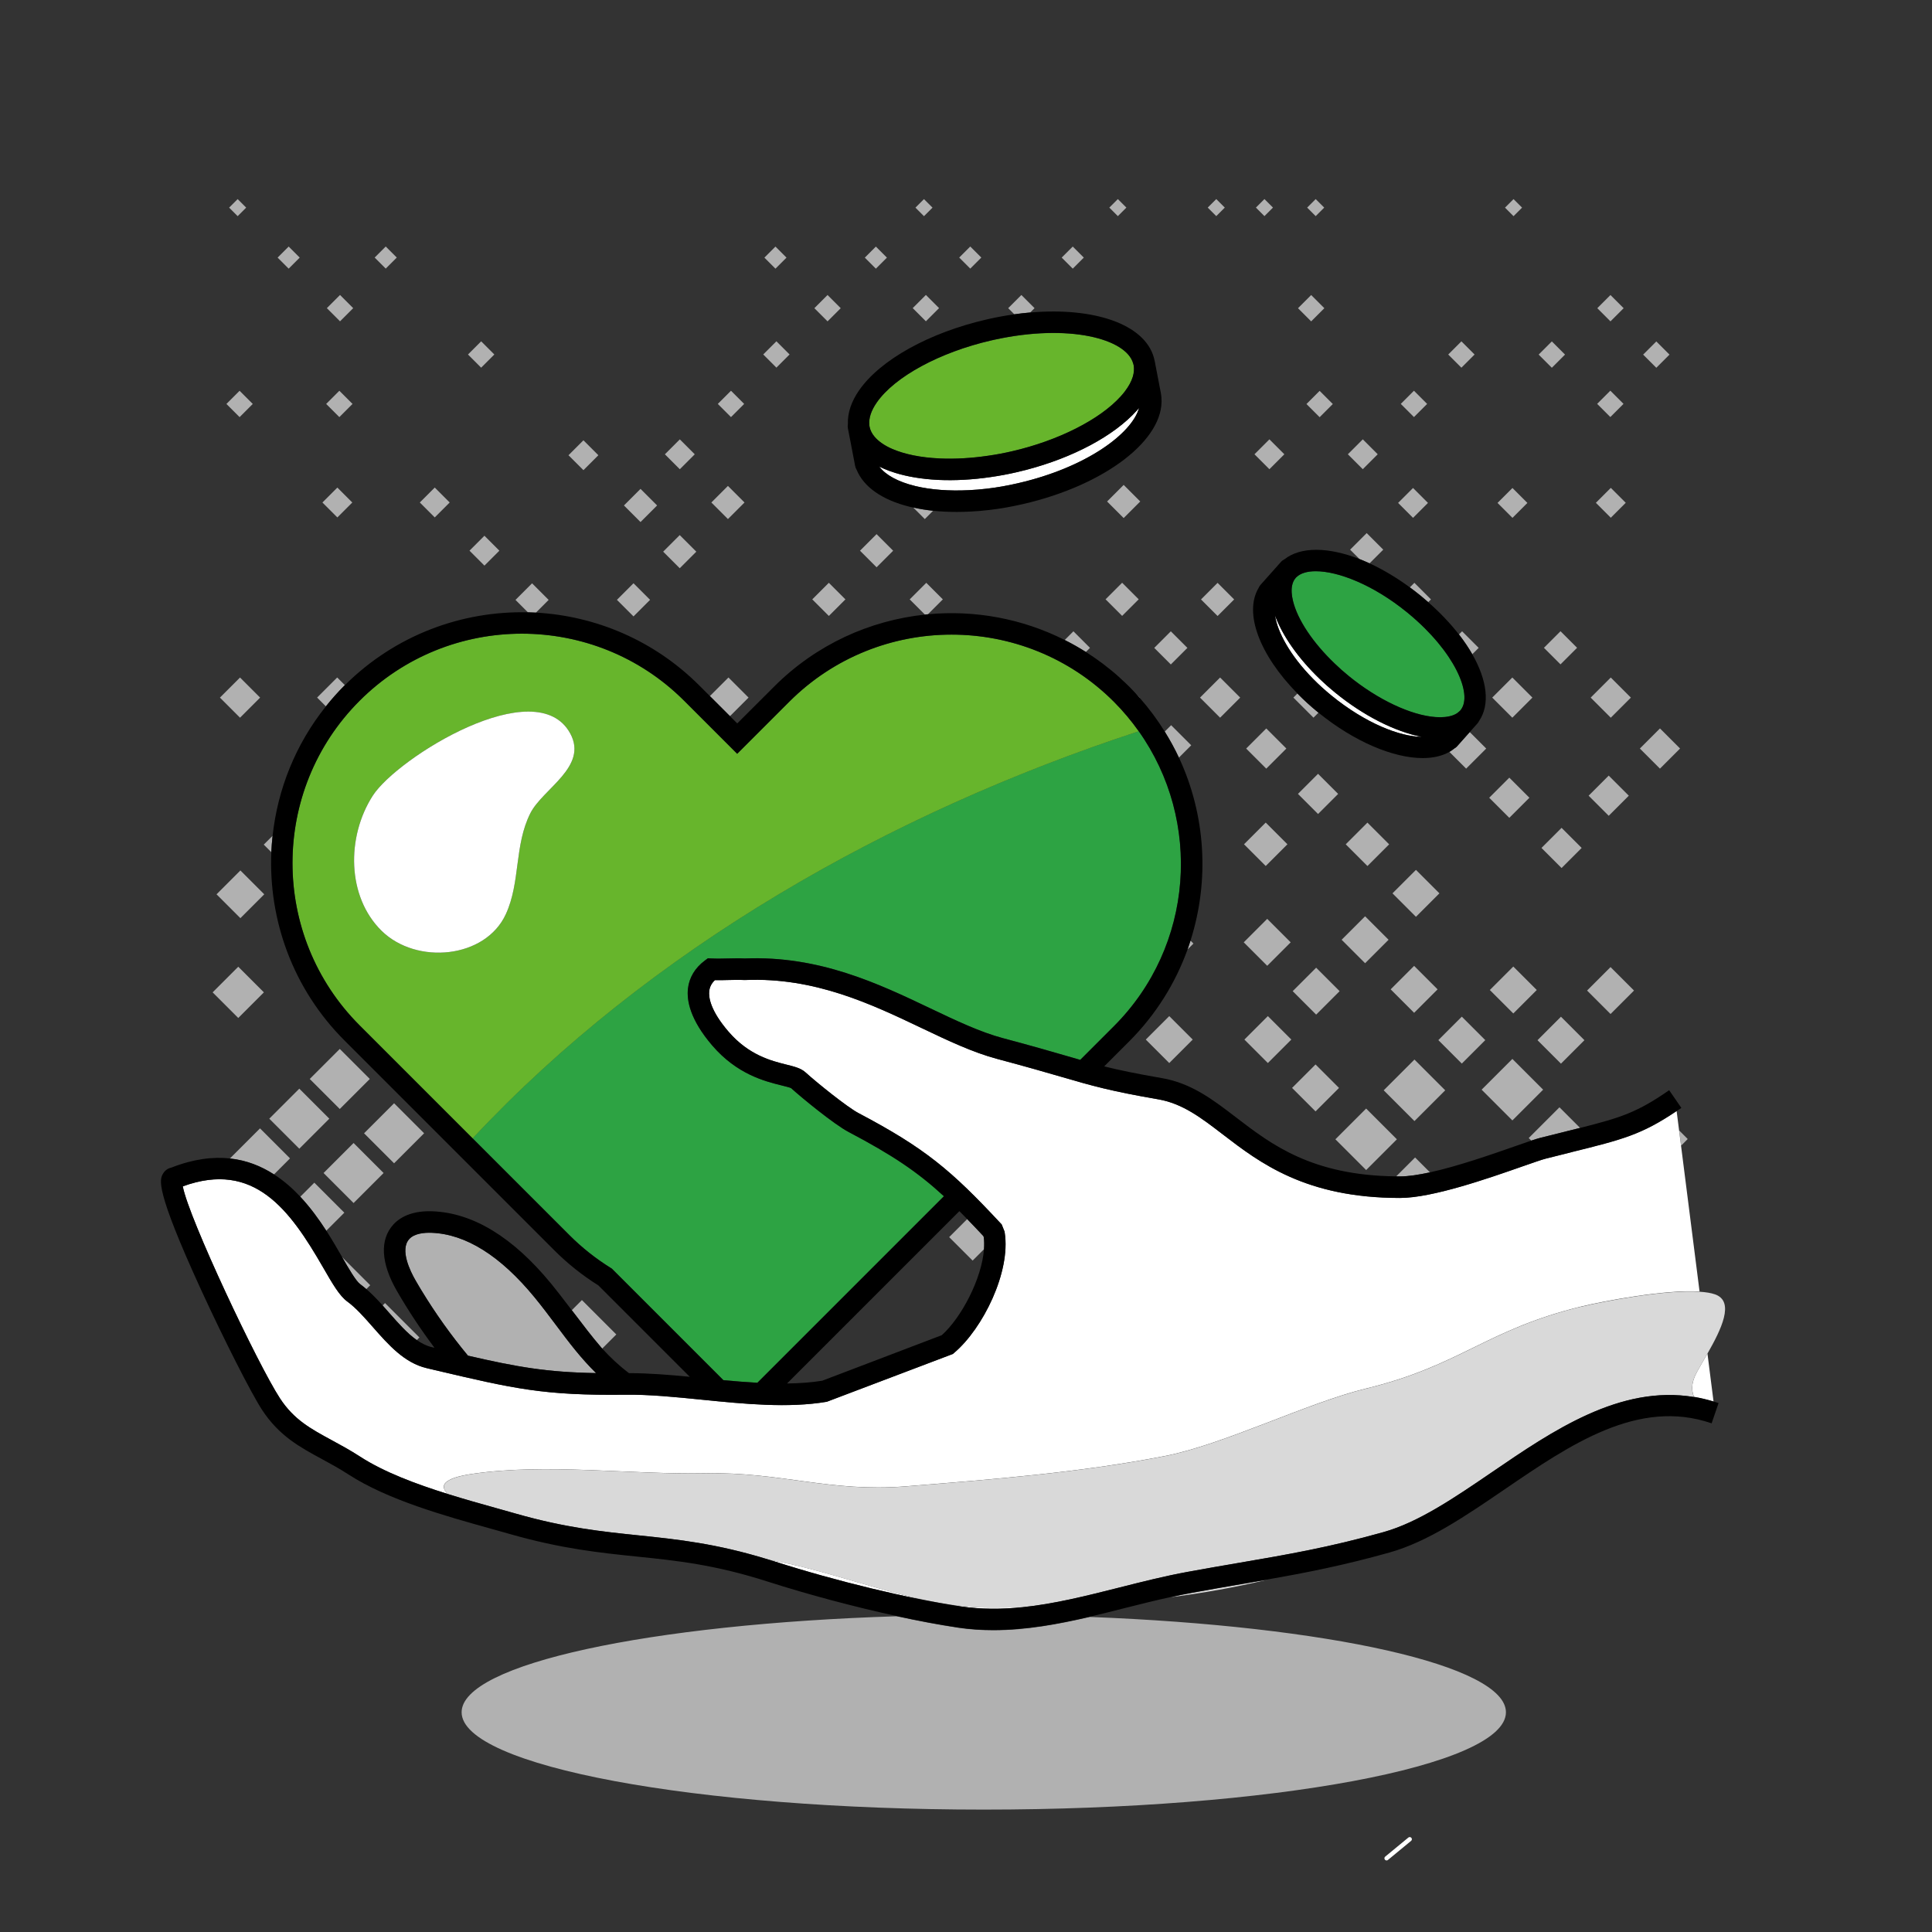 <?xml version="1.0" encoding="UTF-8"?>
<svg xmlns="http://www.w3.org/2000/svg" id="Warstwa_1" data-name="Warstwa 1" viewBox="0 0 450 450">
  <rect x="0" y="0" width="450" height="450" fill="#333333" stroke="none"/>
  <defs>
    <style>
      .cls-1 {
        fill: #d9d9d9;
      }

      .cls-2 {
        fill: #fff;
      }

      .cls-3 {
        fill: #b1b1b1;
      }

      .cls-4, .cls-5 {
        fill: none;
      }

      .cls-6 {
        fill: #2da343;
      }

      .cls-5 {
        stroke: #fff;
        stroke-linecap: round;
        stroke-linejoin: round;
      }

      .cls-7 {
        fill: #67b52c;
      }
    </style>
  </defs>
  <path class="cls-4" d="M183.32,322.24c2.84-.04,5.6-.22,8.21-.65l27.83-10.6c4.61-4.13,9.32-13.17,9.83-20.03l-2.66,2.66-5.47-5.47,4.2-4.2c-.62-.64-1.22-1.25-1.82-1.85l-40.14,40.14Z"></path>
  <path class="cls-3" d="M223.11,379.12c-4.26-.63-9.12-1.55-14.26-2.66-57.51,1.8-101.33,11.12-101.33,22.36,0,12.52,54.45,22.67,121.62,22.67,67.17,0,121.62-10.15,121.62-22.67,0-10.94-41.6-20.08-96.93-22.2-7.38,1.72-14.88,3.1-22.47,3.1-2.75,0-5.5-.18-8.27-.59Z"></path>
  <polygon class="cls-3" points="393.1 265.3 391.11 263.31 391.56 266.85 393.1 265.3"></polygon>
  <path class="cls-3" d="M140.04,313.87c.07.08.15.16.22.24l3.29-3.29-8.01-8.01-2.36,2.36c.15.19.3.39.45.58,2.14,2.82,4.22,5.56,6.42,8.12Z"></path>
  <path class="cls-3" d="M97.07,312.14l.62-.62-8.01-8.01-.57.57c.52.57,1.03,1.15,1.53,1.73,2.15,2.44,4.21,4.78,6.43,6.34Z"></path>
  <path class="cls-3" d="M83.88,299.12c.49.36.96.75,1.43,1.15l.92-.92-6.59-6.59c1.6,2.78,3.25,5.63,4.24,6.36Z"></path>
  <path class="cls-3" d="M80.2,282.46l-6.99-6.99-3.29,3.29c2.35,2.51,4.35,5.27,6.06,7.92l4.22-4.22Z"></path>
  <rect class="cls-3" x="77.41" y="268.27" width="9.89" height="9.89" transform="translate(-169.07 138.26) rotate(-45)"></rect>
  <rect class="cls-3" x="86.85" y="259.02" width="9.89" height="9.89" transform="translate(-159.77 142.22) rotate(-45)"></rect>
  <path class="cls-3" d="M67.55,269.81l-6.99-6.99-6.99,6.99.05.05c3.85.43,7.22,1.79,10.18,3.7l3.75-3.75Z"></path>
  <rect class="cls-3" x="64.77" y="255.62" width="9.89" height="9.89" transform="translate(-163.83 125.61) rotate(-45)"></rect>
  <rect class="cls-3" x="74.2" y="246.37" width="9.89" height="9.89" transform="translate(-154.53 129.57) rotate(-45)"></rect>
  <rect class="cls-3" x="51.28" y="226.92" width="8.44" height="8.44" transform="translate(-147.19 106.94) rotate(-45)"></rect>
  <path class="cls-3" d="M61.43,196.72l1.76,1.76c.06-1.27.16-2.54.3-3.81l-2.06,2.06Z"></path>
  <rect class="cls-3" x="52.06" y="204.37" width="7.86" height="7.86" transform="translate(-130.89 100.6) rotate(-45)"></rect>
  <rect class="cls-3" x="351.13" y="46.95" width="2.81" height="2.81" transform="translate(69.06 263.45) rotate(-45)"></rect>
  <rect class="cls-3" x="305.05" y="46.95" width="2.81" height="2.81" transform="translate(55.56 230.86) rotate(-45)"></rect>
  <rect class="cls-3" x="293.12" y="46.95" width="2.81" height="2.81" transform="translate(52.06 222.42) rotate(-45)"></rect>
  <rect class="cls-3" x="281.89" y="46.95" width="2.81" height="2.81" transform="translate(48.78 214.48) rotate(-45)"></rect>
  <rect class="cls-3" x="258.96" y="46.95" width="2.81" height="2.81" transform="translate(42.07 198.27) rotate(-45)"></rect>
  <rect class="cls-3" x="213.81" y="46.95" width="2.81" height="2.81" transform="translate(28.84 166.35) rotate(-45)"></rect>
  <rect class="cls-3" x="53.95" y="46.95" width="2.81" height="2.81" transform="translate(-17.98 53.31) rotate(-45)"></rect>
  <rect class="cls-3" x="65.41" y="58.18" width="3.64" height="3.64" transform="translate(-22.73 65.11) rotate(-45)"></rect>
  <rect class="cls-3" x="88.02" y="58.18" width="3.64" height="3.64" transform="translate(-16.11 81.09) rotate(-45)"></rect>
  <rect class="cls-3" x="178.79" y="58.18" width="3.64" height="3.64" transform="translate(10.48 145.29) rotate(-45)"></rect>
  <rect class="cls-3" x="202.18" y="58.18" width="3.64" height="3.64" transform="translate(17.33 161.83) rotate(-45)"></rect>
  <rect class="cls-3" x="224.18" y="58.18" width="3.64" height="3.64" transform="translate(23.76 177.37) rotate(-45)"></rect>
  <rect class="cls-3" x="248.04" y="58.18" width="3.64" height="3.64" transform="translate(30.76 194.25) rotate(-45)"></rect>
  <rect class="cls-3" x="77.03" y="69.61" width="4.34" height="4.34" transform="translate(-27.56 77.02) rotate(-45)"></rect>
  <rect class="cls-3" x="190.58" y="69.61" width="4.34" height="4.34" transform="translate(5.7 157.32) rotate(-45)"></rect>
  <rect class="cls-3" x="213.5" y="69.61" width="4.34" height="4.34" transform="translate(12.4 173.51) rotate(-45)"></rect>
  <path class="cls-3" d="M240.97,71.78l-3.07-3.07-3.07,3.07,1.42,1.42c1.26-.18,2.49-.32,3.71-.42l1-1Z"></path>
  <rect class="cls-3" x="303.23" y="69.61" width="4.34" height="4.34" transform="translate(38.69 236.98) rotate(-45)"></rect>
  <rect class="cls-3" x="372.94" y="69.61" width="4.34" height="4.34" transform="translate(59.11 286.27) rotate(-45)"></rect>
  <rect class="cls-3" x="383.6" y="80.4" width="4.34" height="4.34" transform="translate(54.62 296.99) rotate(-45)"></rect>
  <rect class="cls-3" x="359.27" y="80.4" width="4.34" height="4.34" transform="translate(47.49 279.78) rotate(-45)"></rect>
  <rect class="cls-3" x="338.22" y="80.4" width="4.34" height="4.34" transform="translate(41.31 264.88) rotate(-45)"></rect>
  <rect class="cls-3" x="178.67" y="80.4" width="4.34" height="4.34" transform="translate(-5.42 152.05) rotate(-45)"></rect>
  <rect class="cls-3" x="109.9" y="80.4" width="4.34" height="4.34" transform="translate(-25.56 103.43) rotate(-45)"></rect>
  <rect class="cls-3" x="53.64" y="91.92" width="4.34" height="4.34" transform="translate(-50.19 67.02) rotate(-45)"></rect>
  <rect class="cls-3" x="76.87" y="91.92" width="4.34" height="4.34" transform="translate(-43.38 83.44) rotate(-45)"></rect>
  <rect class="cls-3" x="168.1" y="91.92" width="4.34" height="4.34" transform="translate(-16.67 147.95) rotate(-45)"></rect>
  <rect class="cls-3" x="305.19" y="91.92" width="4.34" height="4.34" transform="translate(23.5 244.91) rotate(-45)"></rect>
  <rect class="cls-3" x="327.18" y="91.92" width="4.34" height="4.34" transform="translate(29.92 260.43) rotate(-45)"></rect>
  <rect class="cls-3" x="372.93" y="91.92" width="4.34" height="4.34" transform="translate(43.31 292.77) rotate(-45)"></rect>
  <rect class="cls-3" x="372.74" y="114.68" width="4.92" height="4.92" transform="translate(27.05 299.59) rotate(-45)"></rect>
  <rect class="cls-3" x="349.82" y="114.68" width="4.92" height="4.92" transform="translate(20.35 283.41) rotate(-45)"></rect>
  <rect class="cls-3" x="326.66" y="114.68" width="4.92" height="4.92" transform="translate(13.57 267.03) rotate(-45)"></rect>
  <rect class="cls-3" x="314.96" y="103.35" width="4.92" height="4.92" transform="translate(18.15 255.44) rotate(-45)"></rect>
  <rect class="cls-3" x="293.21" y="103.35" width="4.92" height="4.92" transform="translate(11.78 240.06) rotate(-45)"></rect>
  <rect class="cls-3" x="155.88" y="103.35" width="4.92" height="4.92" transform="translate(-28.44 142.96) rotate(-45)"></rect>
  <rect class="cls-3" x="76.11" y="114.58" width="4.92" height="4.92" transform="translate(-59.74 89.84) rotate(-45)"></rect>
  <rect class="cls-3" x="133.43" y="103.58" width="4.92" height="4.92" transform="translate(-35.18 127.14) rotate(-45)"></rect>
  <rect class="cls-3" x="98.8" y="114.58" width="4.92" height="4.92" transform="translate(-53.1 105.88) rotate(-45)"></rect>
  <rect class="cls-3" x="110.38" y="125.8" width="4.92" height="4.92" transform="translate(-57.65 117.36) rotate(-45)"></rect>
  <rect class="cls-3" x="52.6" y="159.17" width="6.62" height="6.62" transform="translate(-98.52 87.13) rotate(-45)"></rect>
  <rect class="cls-3" x="190.33" y="136.88" width="5.46" height="5.46" transform="translate(-42.18 177.4) rotate(-45)"></rect>
  <path class="cls-3" d="M219.61,139.61l-3.86-3.86-3.86,3.86,3.54,3.54c.24-.03.48-.06.71-.08l3.46-3.46Z"></path>
  <rect class="cls-3" x="258.64" y="136.88" width="5.46" height="5.46" transform="translate(-22.17 225.69) rotate(-45)"></rect>
  <rect class="cls-3" x="280.86" y="136.88" width="5.46" height="5.46" transform="translate(-15.65 241.43) rotate(-45)"></rect>
  <path class="cls-3" d="M331.41,139.18c.42.35.84.71,1.25,1.07l.64-.64-3.86-3.86-1.06,1.06c.84.62,1.68,1.26,2.51,1.94.17.14.35.29.52.44Z"></path>
  <path class="cls-3" d="M80.33,159.59l-1.79-1.79-4.68,4.68,2.04,2.04c1.34-1.67,2.77-3.29,4.31-4.83.04-.04.07-.07.11-.1Z"></path>
  <rect class="cls-3" x="166.78" y="159" width="6.12" height="6.62" transform="translate(-65.02 167.63) rotate(-45)"></rect>
  <path class="cls-3" d="M265.46,162.48l-.92-.92c.29.32.59.64.87.96l.04-.04Z"></path>
  <path class="cls-3" d="M260.78,157.8h-.01c.19.18.37.36.55.54l-.54-.54Z"></path>
  <path class="cls-3" d="M302.29,161.63s-.06-.06-.09-.1l-.95.95,4.68,4.68,1.17-1.17s-.09-.07-.13-.1c-1.68-1.37-3.26-2.8-4.68-4.26Z"></path>
  <rect class="cls-3" x="348.94" y="159.17" width="6.62" height="6.62" transform="translate(-11.72 296.67) rotate(-45)"></rect>
  <rect class="cls-3" x="371.87" y="159.17" width="6.62" height="6.62" transform="translate(-5 312.89) rotate(-45)"></rect>
  <path class="cls-3" d="M344.41,150.9l-3.86-3.86-.73.73c1.2,1.55,2.24,3.09,3.11,4.61l1.48-1.48Z"></path>
  <rect class="cls-3" x="360.75" y="148.17" width="5.46" height="5.46" transform="translate(-.25 301.2) rotate(-45)"></rect>
  <rect class="cls-3" x="269.98" y="148.17" width="5.46" height="5.46" transform="translate(-26.83 237.04) rotate(-45)"></rect>
  <path class="cls-3" d="M253.88,150.9l-3.86-3.86-2.03,2.03c1.68.85,3.32,1.78,4.93,2.79l.97-.97Z"></path>
  <path class="cls-3" d="M127.79,139.73l-3.86-3.86-3.86,3.86,2.9,2.9c.62.01,1.24.03,1.85.07l2.97-2.97Z"></path>
  <rect class="cls-3" x="144.83" y="137" width="5.46" height="5.46" transform="translate(-55.59 145.25) rotate(-45)"></rect>
  <rect class="cls-3" x="155.59" y="125.77" width="5.46" height="5.46" transform="translate(-44.49 149.58) rotate(-45)"></rect>
  <rect class="cls-3" x="166.82" y="114.31" width="5.46" height="5.46" transform="translate(-33.1 154.17) rotate(-45)"></rect>
  <rect class="cls-3" x="146.46" y="115.01" width="5.46" height="5.46" transform="translate(-39.56 139.97) rotate(-45)"></rect>
  <rect class="cls-3" x="201.44" y="125.54" width="5.46" height="5.46" transform="translate(-30.9 181.94) rotate(-45)"></rect>
  <path class="cls-3" d="M215.4,120.9l1.93-1.93c-1.62-.17-3.16-.43-4.61-.75l2.68,2.68Z"></path>
  <rect class="cls-3" x="258.99" y="114.07" width="5.46" height="5.46" transform="translate(-5.93 219.28) rotate(-45)"></rect>
  <path class="cls-3" d="M322.19,128.03l-3.86-3.86-3.86,3.86,2.2,2.2c.77.3,1.54.63,2.32.99l3.19-3.19Z"></path>
  <rect class="cls-3" x="280.87" y="159.17" width="6.62" height="6.62" transform="translate(-31.65 248.54) rotate(-45)"></rect>
  <rect class="cls-3" x="291.63" y="171.04" width="6.62" height="6.62" transform="translate(-36.9 259.62) rotate(-45)"></rect>
  <path class="cls-3" d="M339.78,173.38s0,0,0,0l-.43.48c-.18.2-.39.36-.62.48-.36.29-.74.56-1.14.79l3.9,3.9,4.68-4.68-3.84-3.84-2.55,2.86s0,0,0,0Z"></path>
  <rect class="cls-3" x="383.33" y="171.04" width="6.62" height="6.62" transform="translate(-10.04 324.46) rotate(-45)"></rect>
  <rect class="cls-3" x="360.41" y="194.2" width="6.62" height="6.62" transform="translate(-33.13 315.03) rotate(-45)"></rect>
  <rect class="cls-3" x="371.4" y="182.04" width="6.62" height="6.62" transform="translate(-21.32 319.23) rotate(-45)"></rect>
  <rect class="cls-3" x="348.24" y="182.51" width="6.62" height="6.62" transform="translate(-28.43 303) rotate(-45)"></rect>
  <rect class="cls-3" x="314.93" y="193.08" width="7.15" height="7.15" transform="translate(-45.77 282.82) rotate(-45)"></rect>
  <rect class="cls-3" x="291.24" y="193.08" width="7.15" height="7.15" transform="translate(-52.71 266.06) rotate(-45)"></rect>
  <path class="cls-3" d="M277.46,173.59l-4.68-4.68-1.5,1.5c1.22,1.97,2.33,3.99,3.3,6.06l2.88-2.88Z"></path>
  <rect class="cls-3" x="303.69" y="181.61" width="6.62" height="6.62" transform="translate(-40.84 271.24) rotate(-45)"></rect>
  <path class="cls-3" d="M226.54,293.62l2.66-2.66c.07-.98.06-1.92-.05-2.79l-.1-.26c-1.33-1.42-2.57-2.73-3.77-3.96l-4.2,4.2,5.47,5.47Z"></path>
  <path class="cls-3" d="M277.97,219.77l-.68-.68c-.22.69-.45,1.38-.69,2.06l1.38-1.38Z"></path>
  <rect class="cls-3" x="268.48" y="238.27" width="7.73" height="7.73" transform="translate(-91.45 263.5) rotate(-45)"></rect>
  <rect class="cls-3" x="291.29" y="215.61" width="7.73" height="7.73" transform="translate(-68.74 273) rotate(-45)"></rect>
  <rect class="cls-3" x="291.44" y="238.27" width="7.73" height="7.73" transform="translate(-84.72 279.73) rotate(-45)"></rect>
  <rect class="cls-3" x="302.7" y="227.01" width="7.73" height="7.73" transform="translate(-73.47 284.38) rotate(-45)"></rect>
  <rect class="cls-3" x="314.1" y="215.02" width="7.73" height="7.73" transform="translate(-61.65 288.95) rotate(-45)"></rect>
  <rect class="cls-3" x="325.94" y="204.2" width="7.73" height="7.73" transform="translate(-50.53 294.16) rotate(-45)"></rect>
  <rect class="cls-3" x="325.51" y="226.57" width="7.73" height="7.73" transform="translate(-66.47 300.4) rotate(-45)"></rect>
  <rect class="cls-3" x="302.55" y="249.53" width="7.73" height="7.73" transform="translate(-89.43 290.89) rotate(-45)"></rect>
  <rect class="cls-3" x="348.61" y="226.72" width="7.73" height="7.73" transform="translate(-59.81 316.78) rotate(-45)"></rect>
  <rect class="cls-3" x="371.27" y="226.86" width="7.73" height="7.73" transform="translate(-53.28 332.83) rotate(-45)"></rect>
  <rect class="cls-3" x="359.72" y="238.41" width="7.73" height="7.73" transform="translate(-64.83 328.06) rotate(-45)"></rect>
  <rect class="cls-3" x="336.62" y="238.41" width="7.73" height="7.73" transform="translate(-71.59 311.71) rotate(-45)"></rect>
  <rect class="cls-3" x="313.13" y="260.3" width="10.13" height="10.13" transform="translate(-94.44 302.72) rotate(-45)"></rect>
  <rect class="cls-3" x="324.39" y="248.89" width="10.13" height="10.13" transform="translate(-83.08 307.34) rotate(-45)"></rect>
  <rect class="cls-3" x="347.2" y="248.75" width="10.13" height="10.13" transform="translate(-76.3 323.42) rotate(-45)"></rect>
  <path class="cls-3" d="M364.81,263.51c1.15-.29,2.21-.55,3.22-.8l-4.8-4.8-7.16,7.16.6.6c.87-.29,1.58-.51,2.09-.64,2.23-.56,4.23-1.06,6.05-1.51Z"></path>
  <path class="cls-3" d="M333.06,273.06l-3.46-3.46-4.4,4.4c.29,0,.58.01.88.01,1.93,0,4.35-.37,6.98-.95Z"></path>
  <path class="cls-6" d="M302.02,134.39s-.07.06-.1.09c-.04.03-.07.07-.1.11-.41.46-.68,1.01-.83,1.67-.24,1.03-.17,2.33.19,3.75,1.08,4.37,4.61,9.65,9.66,14.5,1.08,1.04,2.2,2.03,3.34,2.96,6.73,5.49,14.47,9.15,20.21,9.55,1.58.12,2.98-.03,4.06-.43.35-.13.65-.29.93-.46.09-.06.15-.13.23-.19.17-.13.35-.27.5-.43,0,0,0,0,0,0,0,0,0,0,0,0,.04-.04.07-.08.1-.12.01-.02.06-.09.08-.11,2.74-3.63-1.47-13.45-12.11-22.29-.17-.15-.3-.25-.43-.36-7.91-6.45-16.07-9.58-21.27-9.58-1.97,0-3.51.45-4.45,1.34Z"></path>
  <path class="cls-2" d="M311.02,161.35c-1.25-1.01-2.48-2.1-3.66-3.24-4.95-4.75-8.64-10.01-10.38-14.75.57,3.83,3.45,9.27,8.87,14.76,1.3,1.33,2.74,2.63,4.28,3.89,7.88,6.42,15.86,9.55,21.04,9.62-6.26-1.21-13.58-4.92-20.15-10.28Z"></path>
  <path d="M302.2,161.53s.06.06.09.1c1.42,1.45,3,2.89,4.68,4.26.04.03.09.07.13.1,8.39,6.8,17.46,10.58,24.27,10.58,2.4,0,4.51-.47,6.22-1.44.41-.23.78-.5,1.14-.79.22-.13.44-.28.62-.48l.43-.48s0,0,0,0c0,0,0,0,0,0l2.55-2.86,1.48-1.66s0,0,0,0l.33-.37c.15-.17.27-.35.36-.55,2.61-3.85,1.88-9.51-1.58-15.56-.87-1.52-1.91-3.06-3.11-4.61-1.97-2.53-4.37-5.07-7.16-7.52-.41-.36-.82-.71-1.25-1.07-.17-.15-.35-.29-.52-.44-.83-.68-1.67-1.32-2.51-1.94-3.13-2.3-6.3-4.17-9.38-5.59-.78-.36-1.56-.69-2.32-.99-7.23-2.82-13.7-2.95-17.5.05-.29.14-.56.33-.79.59l-4.8,5.39c-.2.23-.35.48-.46.75-3.38,5.76.18,15.47,9.07,24.52ZM327.74,142.63c.13.1.26.21.43.36,10.63,8.84,14.84,18.67,12.11,22.29-.01.02-.06.09-.08.11-.03.04-.07.08-.1.12,0,0,0,0,0,0,0,0,0,0,0,0-.14.16-.32.29-.5.43-.08.06-.14.14-.23.19-.27.18-.58.33-.93.46-1.08.4-2.48.55-4.06.43-5.74-.41-13.48-4.06-20.21-9.55-1.15-.93-2.27-1.92-3.34-2.96-5.06-4.85-8.58-10.13-9.66-14.5-.36-1.42-.42-2.72-.19-3.75.15-.66.42-1.21.83-1.67.03-.04.06-.07.1-.11.04-.03.07-.06.1-.09.94-.89,2.48-1.34,4.45-1.34,5.19,0,13.36,3.13,21.27,9.58ZM310.13,162.01c-1.54-1.26-2.98-2.56-4.28-3.89-5.42-5.5-8.3-10.93-8.87-14.76,1.74,4.74,5.43,10,10.38,14.75,1.17,1.13,2.41,2.22,3.66,3.24,6.57,5.36,13.89,9.06,20.15,10.28-5.18-.06-13.16-3.19-21.04-9.62Z"></path>
  <path class="cls-7" d="M203.7,101.72c.92,1.1,2.34,2.09,4.13,2.86,2.86,1.24,6.64,2,10.93,2.21.05,0,.09,0,.14.01,3.54.15,7.31-.06,11.21-.63,1.87-.27,3.74-.62,5.58-1.04,10.75-2.47,20.47-7.38,25.36-12.8,0,0,0,0,0,0,.35-.38.67-.77.96-1.15.88-1.16,1.51-2.31,1.84-3.39.29-.97.36-1.89.2-2.74-.01-.08-.03-.17-.07-.26-.01-.04-.03-.09-.04-.13-1.6-5.74-14.98-9.33-32.33-5.52l-.72.16c-11.98,2.75-22.46,8.42-26.66,14.45-1.32,1.89-1.9,3.65-1.73,5.22,0,.06.01.12.01.17,0,.09.03.18.04.27.16.81.54,1.59,1.16,2.33Z"></path>
  <path class="cls-2" d="M264.74,95.67c-5.27,5.85-14.79,10.92-25.74,13.78-.73.19-1.47.37-2.21.54-1.97.46-3.99.83-5.98,1.12-4.25.63-8.39.85-12.29.67-.05,0-.1,0-.15-.01-3.62-.18-6.96-.73-9.83-1.62-.96-.29-1.86-.62-2.7-.99-.35-.15-.69-.31-1.03-.48,1.43,1.94,4.34,3.54,8.31,4.51.04,0,.07.02.11.03,3.57.86,7.87,1.18,12.44.95,1.39-.07,2.8-.19,4.2-.35,2.33-.27,4.76-.69,7.23-1.27,0,0,0,0,0,0,15.8-3.62,26.53-11.5,28.22-17.54-.18.22-.38.44-.57.66Z"></path>
  <path d="M197.48,99.71l.74,3.8s0,.04.01.07c0,.05.02.1.03.15l.92,4.8c.06.32.18.61.34.87,1.62,4,5.95,7.05,12.31,8.62.04.01.08.02.12.03.25.06.52.1.77.16,1.46.32,2.99.58,4.61.75,1.77.19,3.61.28,5.52.28,1.01,0,2.04-.03,3.07-.08,1.5-.07,3.03-.2,4.53-.38,2.51-.29,5.12-.75,7.77-1.36,19.2-4.4,33.08-15.07,32.3-24.79-.02-.35-.07-.7-.14-1.11l-1.43-7.44s0,0,0,0c0,0,0,0,0-.01-.06-.29-.12-.55-.21-.84-2.22-7.75-13.91-11.72-28.77-10.44-1.22.1-2.46.24-3.71.42-1.87.26-3.78.6-5.72,1.03l-.75.17c-13.35,3.07-24.71,9.37-29.66,16.46-1.85,2.66-2.73,5.31-2.64,7.89-.06.31-.06.63,0,.96ZM202.49,98.95c-.17-1.57.42-3.33,1.73-5.22,4.2-6.02,14.68-11.69,26.66-14.45l.72-.16c17.35-3.81,30.73-.22,32.33,5.52.01.04.03.09.04.13.03.1.05.19.07.26.16.85.09,1.77-.2,2.74-.33,1.08-.96,2.23-1.84,3.39-.29.38-.61.77-.96,1.15,0,0,0,0,0,0-4.89,5.43-14.61,10.33-25.36,12.8-1.84.43-3.71.78-5.58,1.04-3.9.57-7.67.79-11.21.63-.05,0-.09,0-.14-.01-4.29-.2-8.07-.97-10.93-2.21-1.78-.77-3.21-1.76-4.13-2.86-.62-.74-1-1.51-1.16-2.33-.02-.09-.04-.18-.04-.27,0-.06,0-.12-.01-.17ZM237.1,112.55s0,0,0,0c-2.47.57-4.89,1-7.23,1.27-1.4.17-2.81.29-4.2.35-4.57.23-8.87-.09-12.44-.95-.04-.01-.07-.02-.11-.03-3.97-.97-6.88-2.57-8.31-4.51.33.17.67.32,1.03.48.84.37,1.75.7,2.7.99,2.87.88,6.21,1.43,9.83,1.62.05,0,.1,0,.15.01,3.91.18,8.04-.05,12.29-.67,2-.29,4.01-.66,5.98-1.12.74-.17,1.48-.35,2.21-.54,10.95-2.86,20.46-7.93,25.74-13.78.2-.22.39-.44.57-.66-1.69,6.04-12.41,13.92-28.22,17.54Z"></path>
  <path class="cls-6" d="M142.26,295.33l.24.15.2.2,25.78,25.78c2.65.25,5.3.47,7.92.61l43.45-43.45c-6.19-5.7-12.01-9.59-22.21-14.97-3.33-1.76-10.9-7.96-13.39-10.21-.23-.13-1.37-.42-2.29-.65-3.85-.96-10.3-2.57-16.07-9.28-5.22-6.08-5.96-10.55-5.66-13.24.29-2.58,1.65-4.84,3.93-6.54l.71-.53.89.04c1.26.06,2.46.03,3.74,0,1.27-.03,2.58-.06,3.97,0,17.37-.69,31.13,5.86,43.28,11.65,5.94,2.83,11.56,5.51,16.84,6.91,6.74,1.79,11.3,3.12,14.97,4.18,1.08.31,2.08.6,3.04.88l7.83-7.83c18.68-18.68,20.61-47.86,5.8-68.72-58.16,19.07-113.88,50.68-155.15,94.83l22.56,22.56c2.88,2.88,6.11,5.44,9.61,7.62Z"></path>
  <path class="cls-7" d="M265.23,170.33c-1.71-2.41-3.64-4.72-5.8-6.88-20.84-20.84-54.76-20.84-75.6,0l-12.13,12.13-12.35-12.35c-10.42-10.42-24.11-15.63-37.8-15.63s-27.38,5.21-37.8,15.63c-20.84,20.84-20.84,54.76,0,75.6l26.33,26.33c41.27-44.15,96.99-75.76,155.15-94.83ZM86.82,185.34c5.68-8.86,38.14-29,46.01-14.48,4.21,7.76-6.43,12.84-9.31,18.57-3.77,7.51-2.27,16.03-5.7,23.49-4.76,10.35-20.77,11.87-28.91,3.91-8.14-7.96-8.24-21.9-2.09-31.49Z"></path>
  <path class="cls-5" d="M328.35,428.39c-1.8,1.48-3.6,2.96-5.39,4.44"></path>
  <path class="cls-2" d="M181.02,363.66c-.64-.12-1.25-.24-1.87-.36.41.13.82.25,1.24.38,14.29,4.58,31.34,8.7,43.45,10.49,4.75.7,9.46.67,14.19.19-2.39.04-4.79.07-7.22.07-16.78.04-33.32-7.56-49.78-10.78Z"></path>
  <path class="cls-2" d="M395.21,319.65c-1.56,2.88-1.05,4.66-.64,5.74,1.51.25,3.02.61,4.55,1.08l-1.42-11.2c-.91,1.6-1.81,3.11-2.49,4.37Z"></path>
  <path class="cls-2" d="M366.01,268.36c-1.81.45-3.81.94-6.02,1.51-.91.23-3.01.97-5.45,1.82-7.82,2.74-20.91,7.33-28.47,7.33-21.98,0-32.66-8.2-41.25-14.79-5.03-3.86-9.38-7.2-15.04-8.18-11.21-1.94-15.27-3.11-22.62-5.25-3.64-1.06-8.18-2.37-14.86-4.15-5.73-1.53-11.55-4.3-17.71-7.23-11.65-5.55-24.85-11.85-41.03-11.16h-.11s-.11,0-.11,0c-1.26-.06-2.47-.03-3.74,0-1,.02-2.03.05-3.1.03-.78.75-1.21,1.57-1.32,2.56-.16,1.39.22,4.46,4.48,9.42,4.73,5.5,10,6.82,13.49,7.69,1.89.47,3.39.85,4.43,1.79,2.69,2.44,9.76,8.13,12.36,9.5,15.55,8.2,21.6,13.33,33.04,25.6l.32.34.67,1.67.04.28c1.4,9.09-5.05,22.25-11.76,27.94l-.33.28-29.35,11.13c-9.02,1.53-19.18.52-29-.47-6.36-.64-12.38-1.24-17.94-1.17-19.02.22-25.9-1.39-44.32-5.73l-1.94-.46c-5.2-1.22-8.92-5.45-12.52-9.55-2.02-2.3-3.93-4.47-5.95-5.95-1.86-1.35-3.45-4.13-5.66-7.96-7.73-13.42-16.06-24.94-32.68-18.88,1.41,7.48,17.5,41.53,22.64,49.38,3.25,4.98,7.14,7.08,12.07,9.75,2.1,1.14,4.27,2.31,6.59,3.82,5.57,3.61,13.04,6.4,20.45,8.71-2.04-1.95-1.05-3.7,5.67-4.69,17.25-2.54,36.77.2,54.27-.14,17.74-.34,29.05,4.46,46.74,3.04,20.13-1.62,40.5-3.2,60.33-7.06,13.63-2.65,33.26-12.41,46.75-15.69,22.26-5.41,28-13.72,50.27-19.14,5.29-1.29,19.58-3.98,27.52-3.48l-4.32-34-.45-3.54-.58-4.54c-8.21,5.54-12.57,6.63-24.52,9.59Z"></path>
  <path class="cls-1" d="M277.58,371.03c-1.6.29-3.21.63-4.82.98,7.57-.98,15-2.3,22.36-4.05-1.87.33-3.77.65-5.71.99-3.71.64-7.6,1.3-11.83,2.08Z"></path>
  <path class="cls-1" d="M368.36,304.32c-22.26,5.41-28,13.72-50.27,19.14-13.49,3.28-33.12,13.03-46.75,15.69-19.83,3.86-40.19,5.44-60.33,7.06-17.69,1.43-29-3.38-46.74-3.04-17.5.34-37.02-2.41-54.27.14-6.71.99-7.71,2.74-5.67,4.69,3.88,1.21,7.75,2.29,11.31,3.29,1.56.44,3.08.86,4.54,1.28,11.55,3.3,20.23,4.2,28.62,5.06,8.89.92,18.08,1.87,30.35,5.68.62.12,1.23.24,1.87.36,16.47,3.22,33.01,10.82,49.78,10.78,2.42,0,4.83-.03,7.22-.07,7.47-.76,14.97-2.65,22.74-4.61,5.19-1.31,10.56-2.67,15.91-3.65,4.25-.78,8.16-1.45,11.89-2.09,11.29-1.94,21.05-3.61,33.71-7.17,8.17-2.3,16.53-8.01,25.38-14.05,14.01-9.57,29.71-20.28,46.91-17.4-.41-1.08-.92-2.86.64-5.74.69-1.27,1.58-2.78,2.49-4.37,3.15-5.53,6.48-12.17,1.77-13.82-.93-.33-2.16-.52-3.6-.61-7.94-.5-22.23,2.19-27.52,3.48Z"></path>
  <path class="cls-3" d="M98.23,300.66c3.21,5.28,6.82,10.34,10.77,15.1,11.38,2.62,18.27,3.86,29.84,4.06-3.54-3.46-6.35-7.19-9.25-11.07-1.6-2.13-3.25-4.34-5.07-6.56-7.95-9.69-16.02-14.75-23.99-15.05-1.72-.07-4,.14-5.22,1.47-2.25,2.47.27,7.52,1.45,9.58.48.83.97,1.65,1.46,2.47Z"></path>
  <path d="M394.57,325.39c-17.2-2.88-32.9,7.83-46.91,17.4-8.85,6.04-17.21,11.75-25.38,14.05-12.66,3.56-22.42,5.24-33.71,7.17-3.73.64-7.63,1.31-11.89,2.09-5.35.98-10.72,2.33-15.91,3.65-7.77,1.96-15.28,3.85-22.74,4.61-4.73.48-9.44.51-14.19-.19-12.1-1.79-29.16-5.91-43.45-10.49-.42-.13-.82-.26-1.24-.38-12.27-3.81-21.46-4.76-30.35-5.68-8.39-.87-17.07-1.76-28.62-5.06-1.46-.42-2.98-.84-4.54-1.28-3.56-.99-7.43-2.08-11.31-3.29-7.41-2.31-14.88-5.1-20.45-8.71-2.33-1.51-4.49-2.68-6.59-3.82-4.92-2.67-8.81-4.78-12.07-9.75-5.13-7.85-21.23-41.9-22.64-49.38,16.62-6.06,24.95,5.46,32.68,18.88,2.21,3.83,3.81,6.61,5.66,7.96,2.02,1.48,3.93,3.65,5.95,5.95,3.6,4.09,7.32,8.33,12.52,9.55l1.94.46c18.42,4.33,25.3,5.95,44.32,5.73,5.57-.07,11.58.53,17.94,1.17,9.82.98,19.98,2,29,.47l29.35-11.13.33-.28c6.71-5.69,13.17-18.85,11.76-27.94l-.04-.28-.67-1.67-.32-.34c-11.44-12.27-17.49-17.4-33.04-25.6-2.6-1.37-9.67-7.06-12.36-9.5-1.04-.95-2.54-1.32-4.43-1.79-3.49-.87-8.76-2.19-13.49-7.69-4.26-4.96-4.64-8.03-4.48-9.42.11-.98.53-1.81,1.32-2.56,1.07.02,2.1,0,3.1-.03,1.27-.03,2.48-.06,3.74,0h.11s.11,0,.11,0c16.17-.68,29.38,5.61,41.03,11.16,6.16,2.94,11.98,5.71,17.71,7.23,6.68,1.78,11.22,3.09,14.86,4.15,7.35,2.14,11.41,3.31,22.62,5.25,5.66.98,10,4.31,15.04,8.18,8.58,6.59,19.27,14.79,41.25,14.79,7.56,0,20.65-4.59,28.47-7.33,2.44-.85,4.54-1.59,5.45-1.82,2.22-.56,4.21-1.06,6.02-1.51,11.95-2.96,16.31-4.06,24.52-9.59.35-.24.7-.47,1.07-.73l-1.42-2.06h0s-1.42-2.06-1.42-2.06c-7.4,5.13-11.12,6.36-20.73,8.78-1.01.25-2.07.52-3.22.8-1.82.45-3.82.95-6.05,1.51-.52.13-1.22.35-2.09.64-1.03.34-2.29.78-3.78,1.31-5.36,1.88-13.29,4.65-19.83,6.09-2.64.58-5.06.95-6.98.95-.3,0-.59,0-.88-.01-19.67-.21-29.04-7.39-37.32-13.74-5.33-4.09-10.36-7.95-17.23-9.14-6.11-1.06-9.97-1.86-13.48-2.74l5.81-5.81c6.26-6.26,10.79-13.61,13.61-21.44.25-.68.47-1.37.69-2.06,4.44-13.94,3.55-29.22-2.7-42.61-.97-2.07-2.07-4.09-3.3-6.06-1.71-2.75-3.66-5.39-5.87-7.89-.29-.32-.58-.64-.87-.96-.51-.56-1.03-1.11-1.57-1.65-.54-.54-1.1-1.06-1.66-1.57-.18-.17-.36-.35-.55-.52-2.48-2.24-5.11-4.21-7.85-5.95-1.61-1.02-3.25-1.95-4.93-2.79-9.93-5.01-21-7.01-31.84-6-.24.02-.48.05-.71.08-12.84,1.36-25.31,6.94-35.13,16.76l-8.6,8.59-1.7-1.7-4.68-4.68-2.44-2.44c-10.57-10.57-24.21-16.23-38.07-16.99-.62-.03-1.24-.05-1.85-.07-15.39-.37-30.9,5.28-42.64,16.96-.04.04-.07.07-.11.1-1.55,1.55-2.98,3.16-4.31,4.83-7.12,8.89-11.25,19.38-12.42,30.14-.14,1.27-.24,2.54-.3,3.81-.68,15.81,4.99,31.84,17.03,43.88l48.89,48.89c3.08,3.08,6.53,5.83,10.26,8.17l21.28,21.28c-4.8-.46-9.62-.85-14.16-.85-2.38-1.8-4.39-3.71-6.24-5.74-.07-.08-.15-.16-.22-.24-2.2-2.56-4.28-5.3-6.42-8.12-.15-.19-.3-.39-.45-.58-.84-1.11-1.69-2.22-2.56-3.34-.72-.92-1.45-1.86-2.22-2.8-8.89-10.84-18.2-16.52-27.67-16.88-3.98-.15-7.12.92-9.1,3.09-3.2,3.51-2.91,8.99.82,15.45,2.64,4.58,5.58,9.01,8.76,13.25l-.64-.15c-1.22-.29-2.37-.87-3.48-1.65-2.22-1.55-4.28-3.9-6.43-6.34-.51-.57-1.02-1.15-1.53-1.73-1.21-1.35-2.47-2.66-3.8-3.81-.47-.4-.94-.79-1.43-1.15-.99-.73-2.64-3.58-4.24-6.36-.01-.02-.02-.04-.03-.06-1.04-1.8-2.24-3.88-3.62-6.03-1.71-2.65-3.71-5.41-6.06-7.92-1.82-1.94-3.85-3.73-6.12-5.19-2.96-1.91-6.33-3.27-10.18-3.7-4.03-.45-8.58.11-13.73,2.13-.82.17-1.52.67-1.95,1.43-.77,1.37-1.94,3.44,8.86,26.99,5.31,11.57,11.69,24.14,14.23,28.02,3.95,6.03,8.77,8.65,13.87,11.41,2.01,1.09,4.09,2.22,6.25,3.62,9.13,5.92,22.44,9.64,33.14,12.62,1.55.43,3.06.85,4.51,1.27,11.97,3.42,20.87,4.34,29.48,5.23,9.34.96,18.17,1.87,30.57,5.85,9.51,3.05,20.24,5.89,29.98,8.01,5.13,1.12,10,2.03,14.26,2.66,2.77.41,5.52.59,8.27.59,7.59,0,15.09-1.38,22.47-3.1,2.74-.64,5.46-1.32,8.15-2.01,3.54-.89,7.16-1.8,10.77-2.59,1.61-.35,3.22-.69,4.82-.98,4.23-.77,8.12-1.44,11.83-2.08,1.94-.33,3.83-.66,5.71-.99,9.16-1.61,17.79-3.29,28.51-6.3,8.96-2.52,17.65-8.45,26.85-14.73,15.29-10.44,31.1-21.24,48.18-15.36l.81-2.36h0s.81-2.36.81-2.36c-.39-.13-.77-.25-1.16-.37-1.53-.47-3.05-.83-4.55-1.08ZM95.31,288.61c1.21-1.33,3.5-1.53,5.22-1.47,7.97.3,16.04,5.37,23.99,15.05,1.82,2.22,3.47,4.43,5.07,6.56,2.9,3.88,5.71,7.61,9.25,11.07-11.57-.2-18.46-1.44-29.84-4.06-3.94-4.76-7.56-9.82-10.77-15.1-.5-.82-.99-1.64-1.46-2.47-1.19-2.06-3.7-7.11-1.45-9.58ZM110.09,265.15l-26.33-26.33c-20.84-20.84-20.84-54.76,0-75.6,10.42-10.42,24.11-15.63,37.8-15.63s27.38,5.21,37.8,15.63l12.35,12.35,12.13-12.13c20.84-20.84,54.76-20.84,75.6,0,2.16,2.16,4.08,4.47,5.8,6.88,14.81,20.86,12.88,50.04-5.8,68.72l-7.83,7.83c-.96-.27-1.96-.56-3.04-.88-3.67-1.06-8.23-2.39-14.97-4.18-5.28-1.41-10.9-4.08-16.84-6.91-12.15-5.79-25.91-12.34-43.28-11.65-1.39-.06-2.7-.03-3.97,0-1.27.03-2.48.06-3.74,0l-.89-.04-.71.53c-2.28,1.69-3.64,3.96-3.93,6.54-.3,2.69.44,7.16,5.66,13.24,5.76,6.71,12.22,8.32,16.07,9.28.92.23,2.06.51,2.29.65,2.49,2.26,10.05,8.46,13.39,10.21,10.21,5.38,16.02,9.27,22.21,14.97l-43.45,43.45c-2.62-.15-5.27-.36-7.92-.61l-25.78-25.78-.2-.2-.24-.15c-3.5-2.18-6.74-4.74-9.61-7.62l-22.56-22.56ZM229.04,287.91l.1.26c.11.87.12,1.81.05,2.79-.51,6.85-5.22,15.9-9.83,20.03l-27.83,10.6c-2.61.43-5.37.61-8.21.65l40.14-40.14c.59.59,1.2,1.21,1.82,1.85,1.2,1.23,2.44,2.54,3.77,3.96Z"></path>
  <path class="cls-2" d="M88.91,216.83c8.14,7.96,24.16,6.44,28.91-3.91,3.43-7.45,1.93-15.98,5.7-23.49,2.88-5.73,13.51-10.81,9.31-18.57-7.87-14.53-40.33,5.62-46.01,14.48-6.15,9.59-6.05,23.53,2.09,31.49Z"></path>
</svg>
